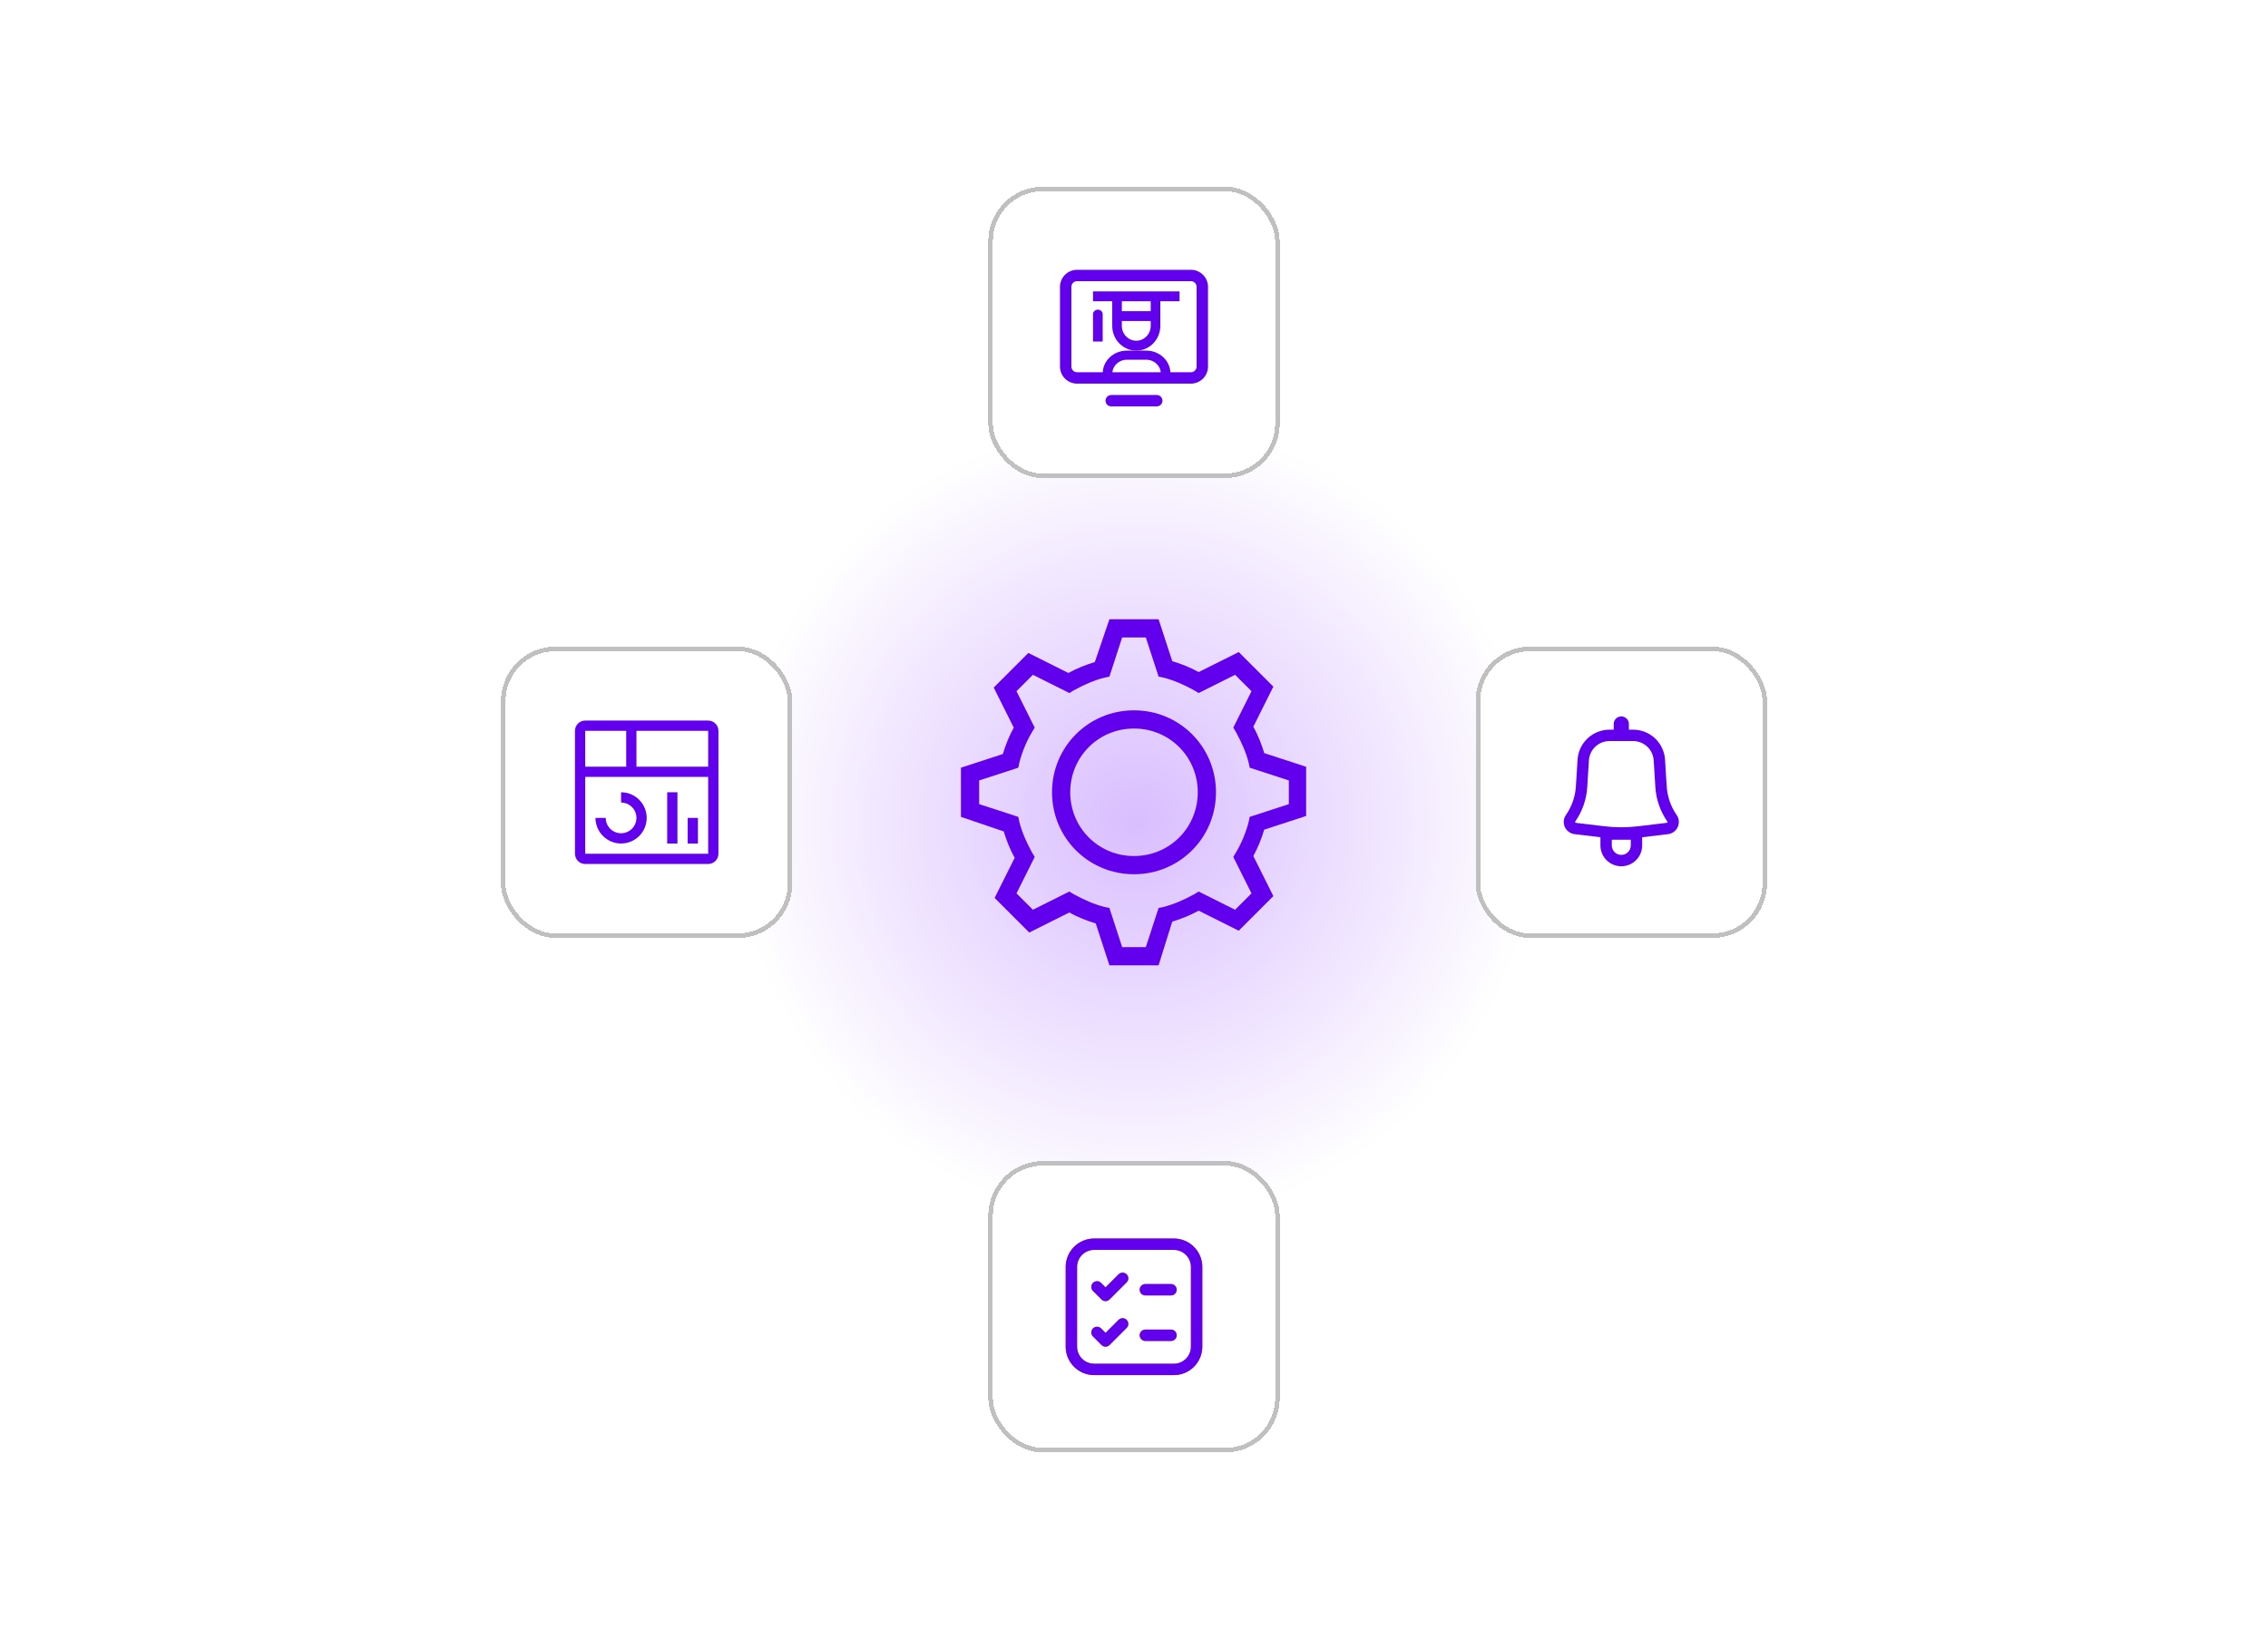 <svg width="498" height="360" viewBox="0 0 498 360" fill="none" xmlns="http://www.w3.org/2000/svg">
<circle cx="249.5" cy="180.5" r="88.5" fill="url(#paint0_radial_1118_8986)"/>
<path d="M249 192C239 192 231 184 231 174C231 164 239 156 249 156C259 156 267 164 267 174C267 184 259 192 249 192ZM249 160C241.2 160 235 166.2 235 174C235 181.8 241.2 188 249 188C256.8 188 263 181.8 263 174C263 166.2 256.8 160 249 160Z" fill="#6200EE"/>
<path d="M254.4 212H243.6L240.6 202.8C238.6 202.2 236.6 201.4 234.8 200.4L226 204.8L218.4 197.2L222.8 188.4C221.8 186.6 221 184.6 220.4 182.6L211 179.4V168.6L220.2 165.6C220.8 163.6 221.6 161.6 222.6 159.8L218.2 151L225.8 143.4L234.6 147.8C236.4 146.8 238.4 146 240.4 145.4L243.6 136H254.4L257.4 145.2C259.4 145.8 261.4 146.6 263.2 147.6L272 143.2L279.6 150.8L275.2 159.6C276.2 161.4 277 163.4 277.6 165.4L286.8 168.4V179.2L277.6 182.2C277 184.2 276.2 186.2 275.2 188L279.6 196.8L272 204.4L263.2 200C261.4 201 259.4 201.8 257.4 202.4L254.4 212ZM246.4 208H251.6L254.4 199.4L255.4 199.2C257.8 198.6 260 197.6 262.2 196.4L263.2 195.8L271.2 199.8L274.8 196.2L270.8 188.2L271.4 187.2C272.6 185.2 273.6 182.8 274.2 180.4L274.4 179.4L283 176.6V171.4L274.4 168.6L274.2 167.6C273.6 165.2 272.6 163 271.4 160.8L270.8 159.8L274.8 151.8L271.2 148.2L263.2 152.2L262.2 151.6C260 150.4 257.8 149.4 255.4 148.8L254.4 148.6L251.6 140H246.4L243.6 148.6L242.6 148.8C240.2 149.4 238 150.4 235.8 151.6L234.8 152.2L226.8 148.2L223.2 151.8L227.2 159.8L226.6 160.8C225.4 162.8 224.4 165.2 223.8 167.6L223.6 168.6L215 171.4V176.6L223.6 179.4L223.8 180.4C224.4 182.8 225.4 185 226.6 187.2L227.2 188.2L223.2 196.2L226.8 199.8L234.8 195.8L235.8 196.4C238 197.6 240.2 198.6 242.6 199.2L243.6 199.4L246.4 208Z" fill="#6200EE"/>
<g filter="url(#filter0_d_1118_8986)">
<rect x="217" y="255" width="64" height="64" rx="12" fill="white" shape-rendering="crispEdges"/>
<rect x="217.5" y="255.5" width="63" height="63" rx="11.5" stroke="#C0C0C0" shape-rendering="crispEdges"/>
<path d="M234 278.25C234 276.592 234.658 275.003 235.831 273.831C237.003 272.658 238.592 272 240.25 272H257.75C259.408 272 260.997 272.658 262.169 273.831C263.342 275.003 264 276.592 264 278.25V295.75C264 297.408 263.342 298.997 262.169 300.169C260.997 301.342 259.408 302 257.75 302H240.25C238.592 302 237.003 301.342 235.831 300.169C234.658 298.997 234 297.408 234 295.75V278.25ZM240.25 274.5C239.255 274.5 238.302 274.895 237.598 275.598C236.895 276.302 236.5 277.255 236.5 278.25V295.75C236.5 296.745 236.895 297.698 237.598 298.402C238.302 299.105 239.255 299.5 240.25 299.5H257.75C258.745 299.5 259.698 299.105 260.402 298.402C261.105 297.698 261.5 296.745 261.5 295.75V278.25C261.5 277.255 261.105 276.302 260.402 275.598C259.698 274.895 258.745 274.5 257.75 274.5H240.25ZM250.25 293.25C250.25 292.918 250.382 292.601 250.616 292.366C250.851 292.132 251.168 292 251.5 292H257.125C257.457 292 257.774 292.132 258.009 292.366C258.243 292.601 258.375 292.918 258.375 293.25C258.375 293.582 258.243 293.899 258.009 294.134C257.774 294.368 257.457 294.5 257.125 294.5H251.5C251.168 294.5 250.851 294.368 250.616 294.134C250.382 293.899 250.25 293.582 250.25 293.25ZM251.5 282C251.168 282 250.851 282.132 250.616 282.366C250.382 282.601 250.25 282.918 250.25 283.25C250.25 283.582 250.382 283.899 250.616 284.134C250.851 284.368 251.168 284.5 251.5 284.5H257.125C257.457 284.5 257.774 284.368 258.009 284.134C258.243 283.899 258.375 283.582 258.375 283.25C258.375 282.918 258.243 282.601 258.009 282.366C257.774 282.132 257.457 282 257.125 282H251.5ZM247.385 289.865C247.501 289.981 247.594 290.119 247.657 290.271C247.72 290.423 247.752 290.586 247.752 290.75C247.752 290.914 247.72 291.077 247.657 291.229C247.594 291.381 247.501 291.519 247.385 291.635L243.635 295.385C243.519 295.501 243.381 295.594 243.229 295.657C243.077 295.72 242.914 295.752 242.75 295.752C242.586 295.752 242.423 295.72 242.271 295.657C242.119 295.594 241.981 295.501 241.865 295.385L239.995 293.515C239.879 293.399 239.787 293.261 239.724 293.109C239.661 292.957 239.628 292.794 239.628 292.63C239.628 292.466 239.661 292.303 239.724 292.151C239.787 291.999 239.879 291.861 239.995 291.745C240.23 291.51 240.548 291.378 240.88 291.378C241.044 291.378 241.207 291.411 241.359 291.474C241.511 291.537 241.649 291.629 241.765 291.745L242.75 292.733L245.615 289.865C245.731 289.749 245.869 289.656 246.021 289.593C246.173 289.53 246.336 289.498 246.5 289.498C246.664 289.498 246.827 289.53 246.979 289.593C247.131 289.656 247.269 289.749 247.385 289.865ZM247.385 281.635C247.501 281.519 247.593 281.381 247.656 281.229C247.719 281.077 247.752 280.914 247.752 280.75C247.752 280.586 247.719 280.423 247.656 280.271C247.593 280.119 247.501 279.981 247.385 279.865C247.269 279.749 247.131 279.657 246.979 279.594C246.827 279.531 246.664 279.498 246.5 279.498C246.336 279.498 246.173 279.531 246.021 279.594C245.869 279.657 245.731 279.749 245.615 279.865L242.75 282.733L241.765 281.745C241.53 281.51 241.212 281.378 240.88 281.378C240.548 281.378 240.23 281.51 239.995 281.745C239.76 281.98 239.628 282.298 239.628 282.63C239.628 282.962 239.76 283.28 239.995 283.515L241.865 285.385C241.981 285.501 242.119 285.594 242.271 285.657C242.423 285.72 242.586 285.752 242.75 285.752C242.914 285.752 243.077 285.72 243.229 285.657C243.381 285.594 243.519 285.501 243.635 285.385L247.385 281.635Z" fill="#EE6200"/>
<path d="M234 278.25C234 276.592 234.658 275.003 235.831 273.831C237.003 272.658 238.592 272 240.25 272H257.75C259.408 272 260.997 272.658 262.169 273.831C263.342 275.003 264 276.592 264 278.25V295.75C264 297.408 263.342 298.997 262.169 300.169C260.997 301.342 259.408 302 257.75 302H240.25C238.592 302 237.003 301.342 235.831 300.169C234.658 298.997 234 297.408 234 295.75V278.25ZM240.25 274.5C239.255 274.5 238.302 274.895 237.598 275.598C236.895 276.302 236.5 277.255 236.5 278.25V295.75C236.5 296.745 236.895 297.698 237.598 298.402C238.302 299.105 239.255 299.5 240.25 299.5H257.75C258.745 299.5 259.698 299.105 260.402 298.402C261.105 297.698 261.5 296.745 261.5 295.75V278.25C261.5 277.255 261.105 276.302 260.402 275.598C259.698 274.895 258.745 274.5 257.75 274.5H240.25ZM250.25 293.25C250.25 292.918 250.382 292.601 250.616 292.366C250.851 292.132 251.168 292 251.5 292H257.125C257.457 292 257.774 292.132 258.009 292.366C258.243 292.601 258.375 292.918 258.375 293.25C258.375 293.582 258.243 293.899 258.009 294.134C257.774 294.368 257.457 294.5 257.125 294.5H251.5C251.168 294.5 250.851 294.368 250.616 294.134C250.382 293.899 250.25 293.582 250.25 293.25ZM251.5 282C251.168 282 250.851 282.132 250.616 282.366C250.382 282.601 250.25 282.918 250.25 283.25C250.25 283.582 250.382 283.899 250.616 284.134C250.851 284.368 251.168 284.5 251.5 284.5H257.125C257.457 284.5 257.774 284.368 258.009 284.134C258.243 283.899 258.375 283.582 258.375 283.25C258.375 282.918 258.243 282.601 258.009 282.366C257.774 282.132 257.457 282 257.125 282H251.5ZM247.385 289.865C247.501 289.981 247.594 290.119 247.657 290.271C247.72 290.423 247.752 290.586 247.752 290.75C247.752 290.914 247.72 291.077 247.657 291.229C247.594 291.381 247.501 291.519 247.385 291.635L243.635 295.385C243.519 295.501 243.381 295.594 243.229 295.657C243.077 295.72 242.914 295.752 242.75 295.752C242.586 295.752 242.423 295.72 242.271 295.657C242.119 295.594 241.981 295.501 241.865 295.385L239.995 293.515C239.879 293.399 239.787 293.261 239.724 293.109C239.661 292.957 239.628 292.794 239.628 292.63C239.628 292.466 239.661 292.303 239.724 292.151C239.787 291.999 239.879 291.861 239.995 291.745C240.23 291.51 240.548 291.378 240.88 291.378C241.044 291.378 241.207 291.411 241.359 291.474C241.511 291.537 241.649 291.629 241.765 291.745L242.75 292.733L245.615 289.865C245.731 289.749 245.869 289.656 246.021 289.593C246.173 289.53 246.336 289.498 246.5 289.498C246.664 289.498 246.827 289.53 246.979 289.593C247.131 289.656 247.269 289.749 247.385 289.865ZM247.385 281.635C247.501 281.519 247.593 281.381 247.656 281.229C247.719 281.077 247.752 280.914 247.752 280.75C247.752 280.586 247.719 280.423 247.656 280.271C247.593 280.119 247.501 279.981 247.385 279.865C247.269 279.749 247.131 279.657 246.979 279.594C246.827 279.531 246.664 279.498 246.5 279.498C246.336 279.498 246.173 279.531 246.021 279.594C245.869 279.657 245.731 279.749 245.615 279.865L242.75 282.733L241.765 281.745C241.53 281.51 241.212 281.378 240.88 281.378C240.548 281.378 240.23 281.51 239.995 281.745C239.76 281.98 239.628 282.298 239.628 282.63C239.628 282.962 239.76 283.28 239.995 283.515L241.865 285.385C241.981 285.501 242.119 285.594 242.271 285.657C242.423 285.72 242.586 285.752 242.75 285.752C242.914 285.752 243.077 285.72 243.229 285.657C243.381 285.594 243.519 285.501 243.635 285.385L247.385 281.635Z" fill="#6200EE"/>
</g>
<g filter="url(#filter1_d_1118_8986)">
<rect x="324" y="142" width="64" height="64" rx="12" fill="white" shape-rendering="crispEdges"/>
<rect x="324.5" y="142.5" width="63" height="63" rx="11.5" stroke="#C0C0C0" shape-rendering="crispEdges"/>
<path fill-rule="evenodd" clip-rule="evenodd" d="M357.667 159C357.667 158.558 357.491 158.134 357.179 157.822C356.866 157.509 356.442 157.333 356 157.333C355.558 157.333 355.134 157.509 354.822 157.822C354.509 158.134 354.334 158.558 354.334 159V160.25H353.405C351.619 160.25 349.899 160.931 348.597 162.154C347.295 163.377 346.507 165.05 346.395 166.833L346.027 172.723C345.887 174.969 345.133 177.133 343.847 178.98C343.581 179.362 343.419 179.806 343.376 180.269C343.333 180.732 343.41 181.198 343.601 181.623C343.791 182.047 344.088 182.415 344.463 182.69C344.837 182.966 345.277 183.14 345.739 183.195L351.417 183.875V185.667C351.417 186.882 351.9 188.048 352.759 188.908C353.619 189.767 354.785 190.25 356 190.25C357.216 190.25 358.382 189.767 359.241 188.908C360.101 188.048 360.584 186.882 360.584 185.667V183.875L366.262 183.193C366.724 183.138 367.163 182.964 367.537 182.689C367.912 182.413 368.209 182.046 368.399 181.621C368.589 181.197 368.667 180.731 368.624 180.268C368.581 179.806 368.419 179.362 368.154 178.98C366.868 177.133 366.114 174.969 365.974 172.723L365.605 166.835C365.494 165.052 364.707 163.378 363.404 162.154C362.102 160.931 360.382 160.25 358.595 160.25H357.667V159ZM353.405 162.75C352.255 162.75 351.147 163.188 350.308 163.976C349.469 164.764 348.962 165.842 348.89 166.99L348.524 172.88C348.354 175.582 347.447 178.185 345.9 180.407C345.881 180.434 345.869 180.466 345.866 180.5C345.863 180.533 345.869 180.567 345.882 180.598C345.896 180.629 345.918 180.655 345.945 180.675C345.972 180.695 346.004 180.708 346.037 180.712L352.265 181.46C354.747 181.757 357.254 181.757 359.735 181.46L365.964 180.712C365.997 180.708 366.029 180.695 366.056 180.675C366.083 180.655 366.104 180.629 366.118 180.598C366.132 180.567 366.138 180.533 366.134 180.5C366.131 180.466 366.12 180.434 366.1 180.407C364.554 178.185 363.648 175.582 363.479 172.88L363.11 166.99C363.038 165.842 362.531 164.764 361.692 163.976C360.854 163.188 359.746 162.75 358.595 162.75H353.405ZM356 187.75C354.85 187.75 353.917 186.817 353.917 185.667V184.417H358.084V185.667C358.084 186.817 357.15 187.75 356 187.75Z" fill="#6200EE"/>
</g>
<g filter="url(#filter2_d_1118_8986)">
<rect x="217" y="41" width="64" height="64" rx="12" fill="white" shape-rendering="crispEdges"/>
<rect x="217.5" y="41.5" width="63" height="63" rx="11.5" stroke="#C0C0C0" shape-rendering="crispEdges"/>
<path d="M261.5 59.25H236.5C235.505 59.25 234.552 59.645 233.848 60.348C233.145 61.052 232.75 62.005 232.75 63V80.5C232.75 81.495 233.145 82.448 233.848 83.152C234.552 83.855 235.505 84.25 236.5 84.25H261.5C262.495 84.25 263.448 83.855 264.152 83.152C264.855 82.448 265.25 81.495 265.25 80.5V63C265.25 62.005 264.855 61.052 264.152 60.348C263.448 59.645 262.495 59.25 261.5 59.25ZM262.75 80.5C262.75 80.832 262.618 81.15 262.384 81.384C262.149 81.618 261.832 81.75 261.5 81.75H236.5C236.168 81.75 235.851 81.618 235.616 81.384C235.382 81.15 235.25 80.832 235.25 80.5V63C235.25 62.669 235.382 62.35 235.616 62.116C235.851 61.882 236.168 61.75 236.5 61.75H261.5C261.832 61.75 262.149 61.882 262.384 62.116C262.618 62.35 262.75 62.669 262.75 63V80.5ZM255.25 88C255.25 88.332 255.118 88.65 254.884 88.884C254.649 89.118 254.332 89.25 254 89.25H244C243.668 89.25 243.351 89.118 243.116 88.884C242.882 88.65 242.75 88.332 242.75 88C242.75 87.668 242.882 87.35 243.116 87.116C243.351 86.882 243.668 86.75 244 86.75H254C254.332 86.75 254.649 86.882 254.884 87.116C255.118 87.35 255.25 87.668 255.25 88Z" fill="#6200EE"/>
<path d="M257 82H254.875C254.875 80.346 253.445 79 251.688 79H247.438C245.68 79 244.25 80.346 244.25 82H242.125C242.125 79.243 244.508 77 247.438 77H251.688C254.617 77 257 79.243 257 82ZM241.062 68C240.781 68 240.51 68.105 240.311 68.293C240.112 68.48 240 68.735 240 69V75H242.125V69C242.125 68.735 242.013 68.48 241.814 68.293C241.615 68.105 241.344 68 241.062 68Z" fill="#6200EE"/>
<path d="M259 64H240V66.167H244.222V71.583C244.222 74.57 246.59 77 249.5 77C252.41 77 254.778 74.57 254.778 71.583V66.167H259V64ZM249.5 74.833C247.754 74.833 246.333 73.375 246.333 71.583V70.5H252.667V71.583C252.667 73.375 251.246 74.833 249.5 74.833ZM252.667 68.333H246.333V66.167H252.667V68.333Z" fill="#6200EE"/>
</g>
<g filter="url(#filter3_d_1118_8986)">
<rect x="110" y="142" width="64" height="64" rx="12" fill="white" shape-rendering="crispEdges"/>
<rect x="110.5" y="142.5" width="63" height="63" rx="11.5" stroke="#C0C0C0" shape-rendering="crispEdges"/>
<path d="M151 179.625H153.25V185.25H151V179.625ZM146.5 174H148.75V185.25H146.5V174ZM136.375 185.25C134.884 185.248 133.454 184.655 132.399 183.601C131.345 182.546 130.752 181.116 130.75 179.625H133C133 180.293 133.198 180.945 133.569 181.5C133.94 182.055 134.467 182.488 135.083 182.743C135.7 182.999 136.379 183.065 137.033 182.935C137.688 182.805 138.289 182.483 138.761 182.011C139.233 181.539 139.555 180.938 139.685 180.283C139.815 179.629 139.749 178.95 139.493 178.333C139.238 177.717 138.805 177.19 138.25 176.819C137.695 176.448 137.043 176.25 136.375 176.25V174C137.867 174 139.298 174.593 140.352 175.648C141.407 176.702 142 178.133 142 179.625C142 181.117 141.407 182.548 140.352 183.602C139.298 184.657 137.867 185.25 136.375 185.25Z" fill="#6200EE"/>
<path d="M155.5 158.25H128.5C127.903 158.251 127.331 158.488 126.91 158.91C126.488 159.331 126.251 159.903 126.25 160.5V187.5C126.251 188.097 126.488 188.669 126.91 189.09C127.331 189.512 127.903 189.749 128.5 189.75H155.5C156.096 189.749 156.668 189.512 157.09 189.09C157.512 188.668 157.749 188.096 157.75 187.5V160.5C157.749 159.903 157.512 159.331 157.09 158.91C156.669 158.488 156.097 158.251 155.5 158.25ZM155.5 168.375H139.75V160.5H155.5V168.375ZM137.5 160.5V168.375H128.5V160.5H137.5ZM128.5 187.5V170.625H155.5L155.502 187.5H128.5Z" fill="#6200EE"/>
</g>
<defs>
<filter id="filter0_d_1118_8986" x="197" y="235" width="104" height="104" filterUnits="userSpaceOnUse" color-interpolation-filters="sRGB">
<feFlood flood-opacity="0" result="BackgroundImageFix"/>
<feColorMatrix in="SourceAlpha" type="matrix" values="0 0 0 0 0 0 0 0 0 0 0 0 0 0 0 0 0 0 127 0" result="hardAlpha"/>
<feOffset/>
<feGaussianBlur stdDeviation="10"/>
<feComposite in2="hardAlpha" operator="out"/>
<feColorMatrix type="matrix" values="0 0 0 0 0 0 0 0 0 0 0 0 0 0 0 0 0 0 0.1 0"/>
<feBlend mode="normal" in2="BackgroundImageFix" result="effect1_dropShadow_1118_8986"/>
<feBlend mode="normal" in="SourceGraphic" in2="effect1_dropShadow_1118_8986" result="shape"/>
</filter>
<filter id="filter1_d_1118_8986" x="304" y="122" width="104" height="104" filterUnits="userSpaceOnUse" color-interpolation-filters="sRGB">
<feFlood flood-opacity="0" result="BackgroundImageFix"/>
<feColorMatrix in="SourceAlpha" type="matrix" values="0 0 0 0 0 0 0 0 0 0 0 0 0 0 0 0 0 0 127 0" result="hardAlpha"/>
<feOffset/>
<feGaussianBlur stdDeviation="10"/>
<feComposite in2="hardAlpha" operator="out"/>
<feColorMatrix type="matrix" values="0 0 0 0 0 0 0 0 0 0 0 0 0 0 0 0 0 0 0.1 0"/>
<feBlend mode="normal" in2="BackgroundImageFix" result="effect1_dropShadow_1118_8986"/>
<feBlend mode="normal" in="SourceGraphic" in2="effect1_dropShadow_1118_8986" result="shape"/>
</filter>
<filter id="filter2_d_1118_8986" x="197" y="21" width="104" height="104" filterUnits="userSpaceOnUse" color-interpolation-filters="sRGB">
<feFlood flood-opacity="0" result="BackgroundImageFix"/>
<feColorMatrix in="SourceAlpha" type="matrix" values="0 0 0 0 0 0 0 0 0 0 0 0 0 0 0 0 0 0 127 0" result="hardAlpha"/>
<feOffset/>
<feGaussianBlur stdDeviation="10"/>
<feComposite in2="hardAlpha" operator="out"/>
<feColorMatrix type="matrix" values="0 0 0 0 0 0 0 0 0 0 0 0 0 0 0 0 0 0 0.1 0"/>
<feBlend mode="normal" in2="BackgroundImageFix" result="effect1_dropShadow_1118_8986"/>
<feBlend mode="normal" in="SourceGraphic" in2="effect1_dropShadow_1118_8986" result="shape"/>
</filter>
<filter id="filter3_d_1118_8986" x="90" y="122" width="104" height="104" filterUnits="userSpaceOnUse" color-interpolation-filters="sRGB">
<feFlood flood-opacity="0" result="BackgroundImageFix"/>
<feColorMatrix in="SourceAlpha" type="matrix" values="0 0 0 0 0 0 0 0 0 0 0 0 0 0 0 0 0 0 127 0" result="hardAlpha"/>
<feOffset/>
<feGaussianBlur stdDeviation="10"/>
<feComposite in2="hardAlpha" operator="out"/>
<feColorMatrix type="matrix" values="0 0 0 0 0 0 0 0 0 0 0 0 0 0 0 0 0 0 0.1 0"/>
<feBlend mode="normal" in2="BackgroundImageFix" result="effect1_dropShadow_1118_8986"/>
<feBlend mode="normal" in="SourceGraphic" in2="effect1_dropShadow_1118_8986" result="shape"/>
</filter>
<radialGradient id="paint0_radial_1118_8986" cx="0" cy="0" r="1" gradientUnits="userSpaceOnUse" gradientTransform="translate(249.5 180.5) rotate(90) scale(88.5)">
<stop stop-color="#D9BEFF"/>
<stop offset="1" stop-color="white"/>
</radialGradient>
</defs>
</svg>
